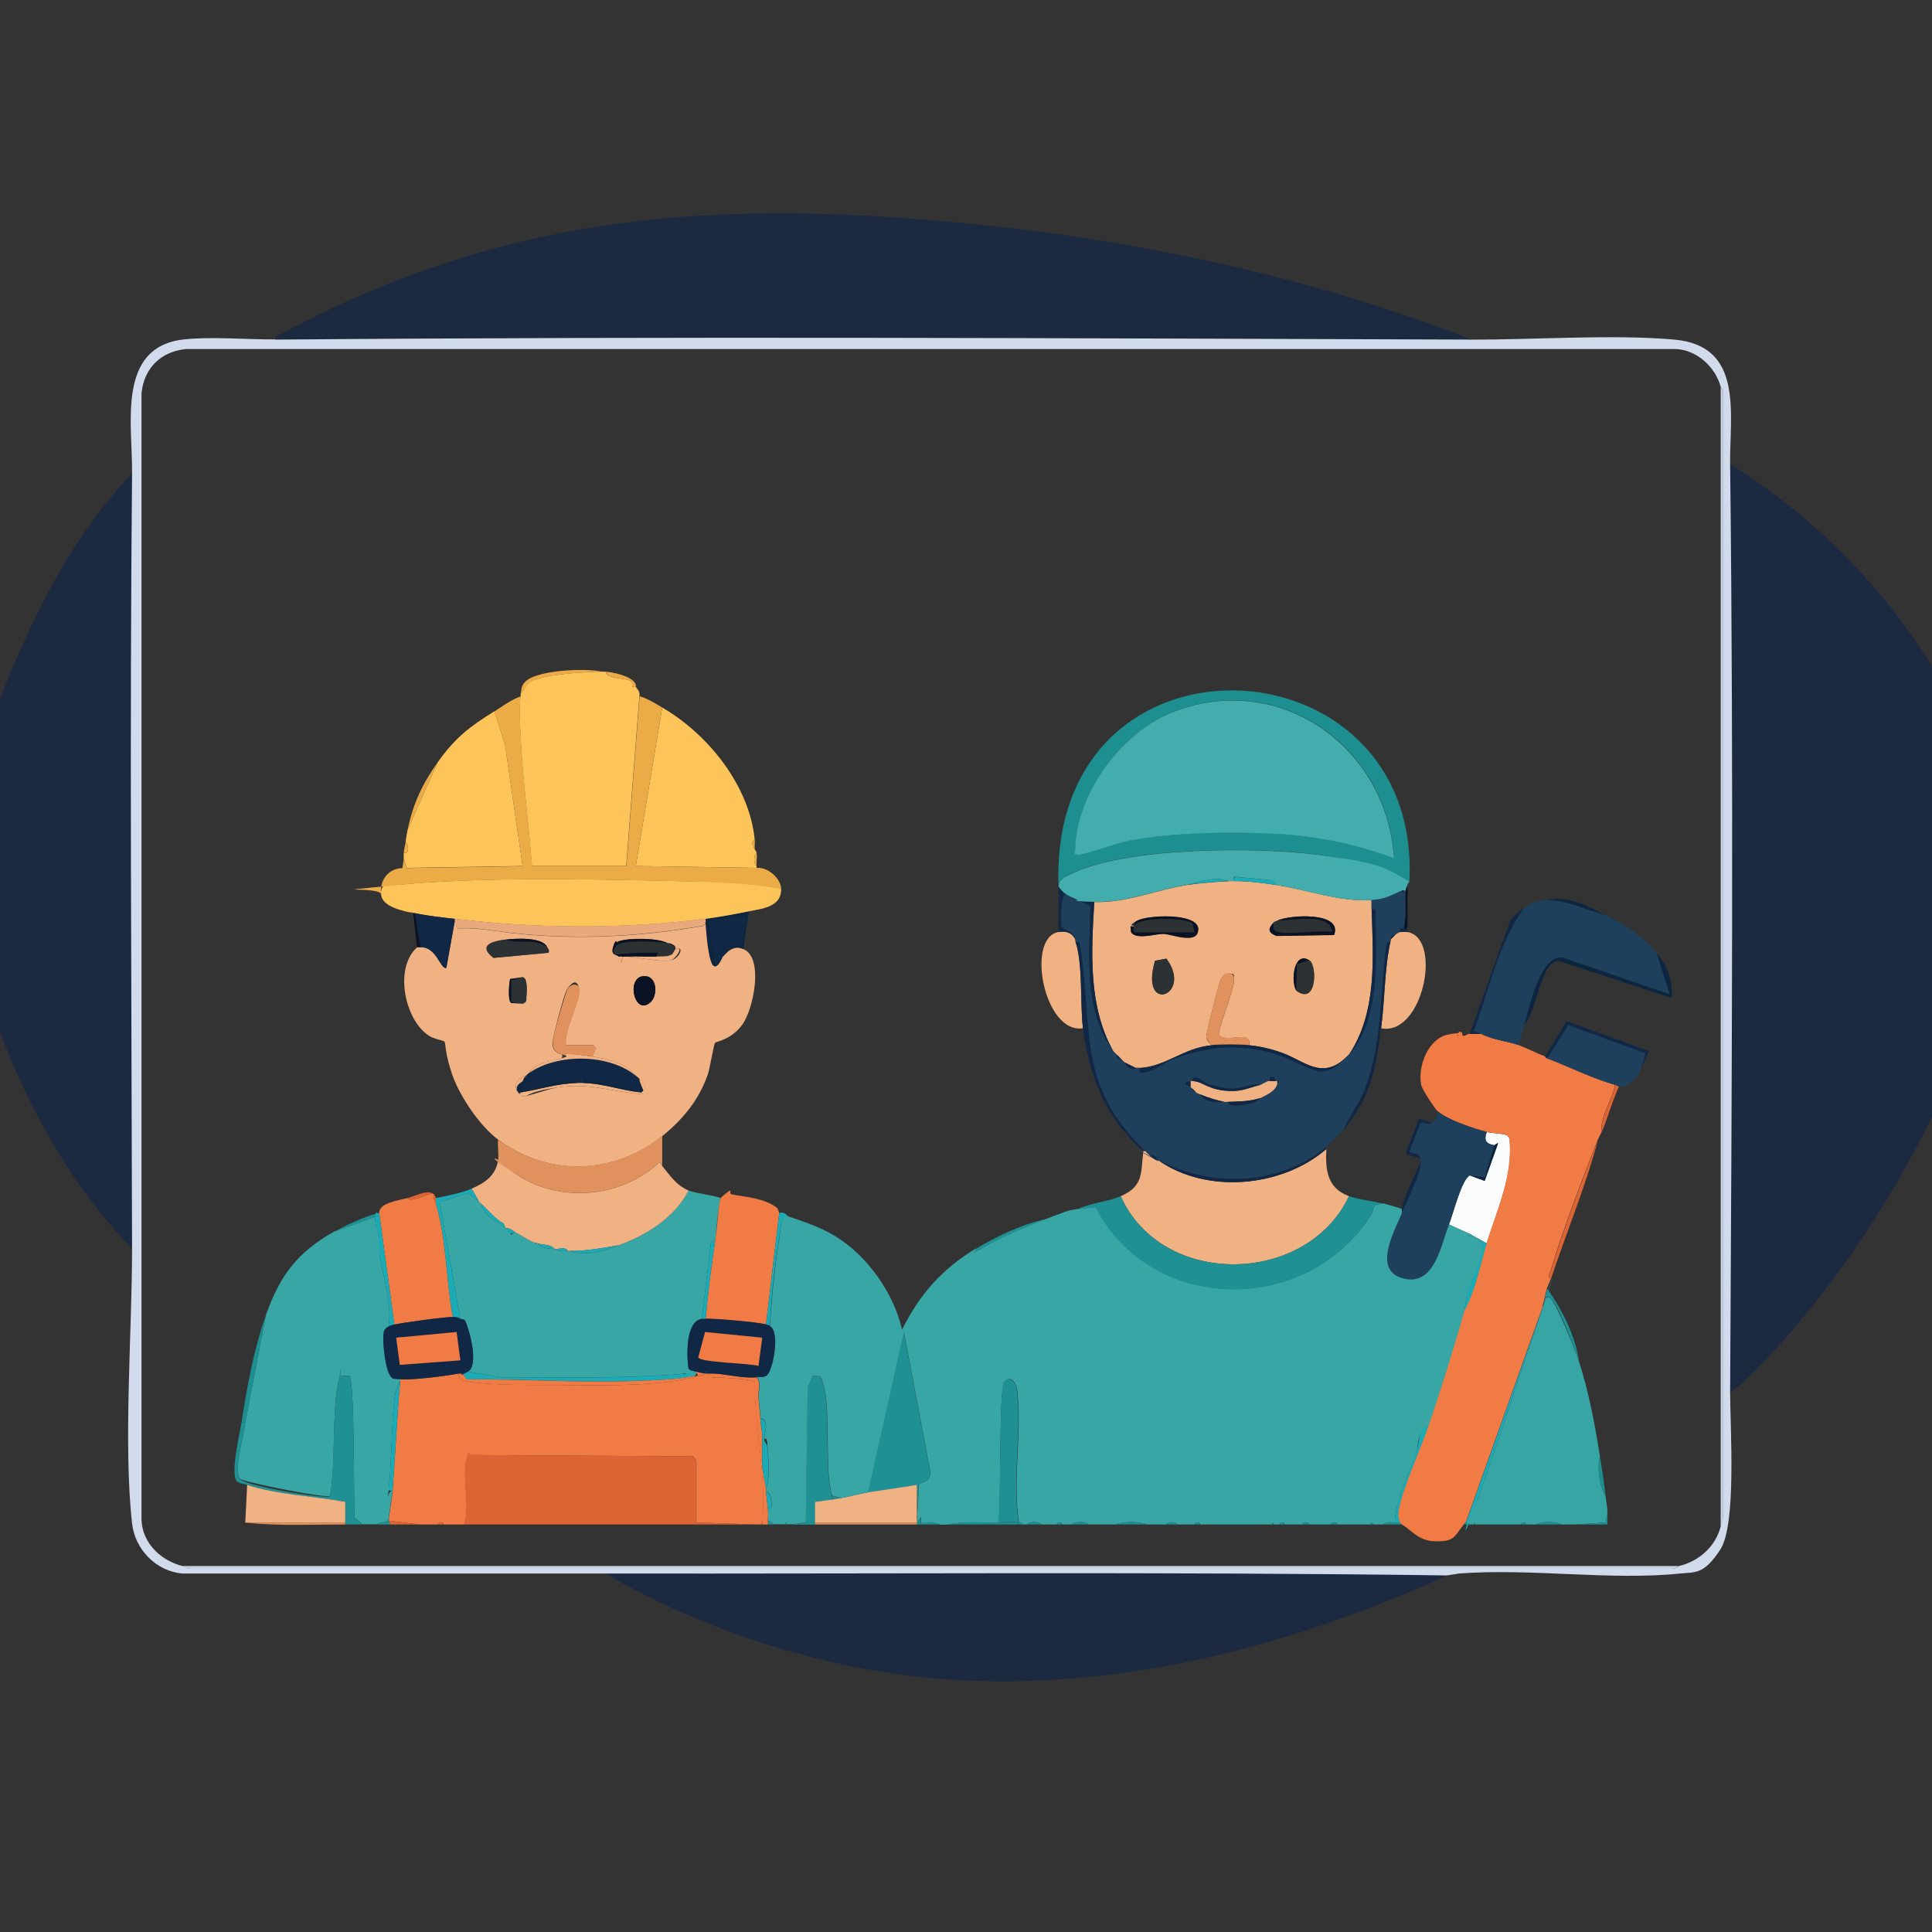 <?xml version="1.0" encoding="UTF-8"?>
<svg id="Layer_1" xmlns="http://www.w3.org/2000/svg" version="1.1" viewBox="0 0 1024 1024">
  <rect x="0" y="0" width="1024" height="1024" fill="#333333" stroke="none"/>
  <!-- Generator: Adobe Illustrator 29.3.1, SVG Export Plug-In . SVG Version: 2.1.0 Build 151)  -->
  <defs>
    <style>
      .st0 {
        fill: #d2dbeb;
      }

      .st1 {
        fill: #dd6435;
      }

      .st2 {
        fill: #ebac47;
      }

      .st3 {
        fill: #f0b183;
      }

      .st4 {
        fill: #0a1224;
      }

      .st5 {
        fill: #1babb7;
      }

      .st6 {
        fill: #c7d2e6;
      }

      .st7 {
        fill: #1f9093;
      }

      .st8 {
        fill: #1e405c;
      }

      .st9 {
        fill: #eaa97c;
      }

      .st10 {
        fill: #38a5a5;
      }

      .st11 {
        fill: #e0915e;
      }

      .st12 {
        fill: #38a6a5;
      }

      .st13 {
        fill: #1d8f91;
      }

      .st14 {
        fill: #fdc559;
      }

      .st15 {
        fill: #1b2a41;
      }

      .st16 {
        fill: #39a6a6;
      }

      .st17 {
        fill: #0d2640;
      }

      .st18 {
        fill: #43acac;
      }

      .st19 {
        fill: #fafbfb;
      }

      .st20 {
        fill: #102846;
      }

      .st21 {
        fill: #f17b45;
      }

      .st22 {
        fill: #2c3134;
      }
    </style>
  </defs>
  <g>
    <path class="st15" d="M767,835c-95.1,43.5-204.2,69-309,49.5-47.1-8.8-95.9-26.3-137-50.5,148.6.2,297.5-1,446,1Z"/>
    <path class="st15" d="M780,180c-211.2-.7-422.8-1.8-634,0-.5-2.4,1.2-2.1,2.6-2.8,121.2-65.2,233.8-72,369.9-58.2,88.5,9,178.8,28.6,261.5,61Z"/>
    <g>
      <path class="st15" d="M1024,353v239c-22.8,46.1-51.4,89.3-86.5,127-6.1,6.5-13.1,14-20.5,19,.9-163.8,1.9-328.2,0-492,43.3,26.9,80.1,63.7,107,107Z"/>
      <path class="st15" d="M70,662c-31.2-32.6-54.2-72.7-70-115v-177c17.1-42.7,37.7-85.5,70-119-1.3,136.9-.3,274.1,0,411Z"/>
    </g>
  </g>
  <path class="st0" d="M146,180c211.2-1.8,422.8-.7,634,0,33.7.1,74.9-2.9,107.5,0,36.9,3.3,29.2,39.3,29.5,66,1.9,163.8.9,328.2,0,492,0,18.5,3.5,70-5.2,83.3s-13.1,11.9-21.3,12.7c-36.6,3.8-79.8-2.9-117.1,0l-6.5,1c-148.5-2-297.4-.8-446-1H96.4c-13.8-1.4-24.9-12.8-26.4-26.6-4.7-41.8,0-101.6,0-145.5-.3-136.9-1.3-274.1,0-411,.3-25.8-8.4-67.1,27.5-71,14.3-1.6,33.5.1,48.5,0h0ZM97,830c.6,0,1.9,1.7,3.4,1.1h786.2c1.5.6,2.8-.9,3.4-1.1,10.5-2.5,19.4-10.4,22-21s1.7-1.9,1.1-3.4V208.4c.6-1.5-.9-2.8-1.1-3.4-2.8-10.4-12.5-19.4-23.5-20H98.5c-13.4,1.4-22.2,10.2-23.5,23.5v597.1c.5,12.4,10.4,21.7,22,24.5h0Z"/>
  <g>
    <path class="st6" d="M890,830c-.6,0-1.9,1.7-3.4,1.1H100.4c-1.5.6-2.8-.9-3.4-1.1h793Z"/>
    <path class="st6" d="M912,809V205c.2.6,1.7,1.9,1.1,3.4v597.2c.6,1.4-.9,2.8-1.1,3.4Z"/>
    <path class="st13" d="M498,808h-11c.1-.4.6-1,1-1,2.7-.3,7.7-.6,10,1Z"/>
    <path class="st7" d="M488,807c-.4,0-.9.6-1,1h-1v-2l2-2v3Z"/>
    <path class="st19" d="M788,600c3.2.8,7.5.6,10.8,1.7l1.3,1.8c2,19.9-6.4,37.3-12.1,55.5l-9-5-11-5c2-5,6.6-23.7,11-26l7.9,2.9,7.1-19.9c-.3-.4-1.7,1-2,1-4.4-.7-5.6-2.7-4-7Z"/>
    <g>
      <path class="st20" d="M759,595c-2.5,1.8-3.4-.2-6,0l-6,15.5c4,1.8,4.4-.2,6,3.5l-6.7-1.8-1.1-1.5,6.9-17.7,6.9,2h0Z"/>
      <path class="st20" d="M743,643v-2c.9-7.5,7.6-18.5,10-26,.8,6.4-7.3,21.5-10,28Z"/>
      <path class="st7" d="M410,808h-3v-2l3,2Z"/>
      <polygon class="st13" points="782 808 781 808 781.5 807 782 808"/>
      <g>
        <path class="st21" d="M762,589c-1.5-1.3-8.3-11.7-8.7-13.8-2.1-10.1,3.8-24.9,14.3-26.9s3.3,1,4.7.7.2-1.9,1.1-2.1c2.4-.4,1.1,1.9,2.1,2.1s2.4-1,3.4-1.1c2,0,4,0,6,0,7.1,3.5,14.8,4,20,6s9.4,4.3,14,6,.6.9,1,1c11.4,4.3,24.5,10.9,36,14-1.2,8.3-8,16.7-7,25-.7,1.6-1.6,3.1-2,4-8.9,22.8-17.9,46-25,69.5-.4,1.3-1.9,3.6,0,4.5-.6,1.7-1.4,3.3-2,5s-1.2,5.6-2,8,0,.7,0,1l-41,115c-.7.3-.7.6-1,1-5.1,6.2-4.6,9.4-15.5,9-8.7-.3-11.9-5.6-17.5-9s-.5-.8-1-1c-1-2.5-1.1-4.3-.6-7,2.4-12.4,11.2-31.1,15.6-44,6.8-20.2,13.2-40.5,19-61,6-10.6,8.4-24.3,12-36,5.7-18.2,14-35.7,12.1-55.5l-1.3-1.8c-3.3-1.1-7.6-.8-10.8-1.7-6.9-1.8-20.8-6.4-26-11h.1Z"/>
        <path class="st8" d="M820,477c10.8.2,20.8,5.4,31,8,10,5,19.9,11.2,27,20l7,22-56.9-19.5c-11.5-1.5-17.5,26.4-20.1,35.5s-2.1,7.3-3,11c-5.2-2-12.9-2.5-20-6s-2.2-1.4-4-1c8.1-21.7,13.1-47.2,27-66,3.4-2.1,8.2-4.1,12-4Z"/>
        <path class="st8" d="M788,600c-1.6,4.3-.4,6.3,4,7l-5,17-8-1c-4.4,2.3-9,21-11,26-4.4,11.2-7.6,31.9-23.3,28.8-18.1-3.7-5.5-25.6-1.7-34.8s10.8-21.6,10-28,0-.8,0-1c-1.6-3.6-1.9-1.7-6-3.5l6-15.5c2.5-.2,3.4,1.8,6,0s2.6-4,3-6c5.2,4.6,19.1,9.2,26,11Z"/>
        <path class="st8" d="M820,561l11.3-17.8,40.7,14.9c.5.6-2.4,9-2.9,9.9-2,3.7-6.6,8.6-11,8s-1-.7-2-1c-11.5-3.1-24.6-9.7-36-14h0Z"/>
        <path class="st17" d="M878,505c5.7,7,8.9,14.7,8,24l-60.2-19.8c-9.6,1.1-11.2,27.3-17.8,33.8,2.5-9.1,8.5-37,20.1-35.5l56.9,19.5-7-22Z"/>
        <path class="st1" d="M822,678c-1.9-.9-.4-3.2,0-4.5,7.2-23.5,16.1-46.7,25-69.5-6.7,25.2-16.8,49.3-25,74Z"/>
        <path class="st20" d="M808,481c-13.9,18.7-18.9,44.3-27,66,1.8-.4,2.6.3,4,1-2,0-4,0-6,0l21.4-60.1c2.1-2.7,5.1-5.3,7.6-6.9Z"/>
        <path class="st20" d="M819,560l11.3-18.8,43.7,15.9-5,11c.5-1,3.4-9.3,2.9-9.9l-40.7-14.9-11.3,17.8c-.4,0-.7-.9-1-1h0Z"/>
        <path class="st1" d="M858,576c-3.5,7.8-5.8,16.1-9,24-1-8.3,5.8-16.7,7-25,1,.3,1.9,1,2,1Z"/>
        <path class="st17" d="M851,485c-10.2-2.6-20.2-7.8-31-8,11.2-2.5,21.4,3.2,31,8Z"/>
        <path class="st13" d="M778,807c.5,0,.8.5,1,1h-3c.3-.4.3-.7,1-1s.8,0,1,0Z"/>
        <path class="st5" d="M757,756c-4.3,12.9-13.2,31.6-15.6,44-.5,2.7-.4,4.5.6,7-.7-.2-2.1,0-3,0,.7-3.8,1.1-7.7,2.1-11.4,2.4-8.9,6.5-17.2,9.4-25.6s.5-12.6,6.5-14Z"/>
        <path class="st5" d="M788,659c-3.6,11.7-6,25.4-12,36,.8-2.8,1-7.1,1.7-9.8,1.1-4.3,8.2-21.9,8-24.3-.3-3.9-4.3-5.8-7.8-5.9l1-1,9,5h0Z"/>
        <path class="st5" d="M818,692c-11.4,33.7-22.5,67.8-34.3,101.2s-4.7,9-5.7,13.8h-1l41-115Z"/>
      </g>
      <path class="st17" d="M792,607c.3,0,1.7-1.4,2-1l-7.1,19.9-7.9-2.9,8,1,5-17Z"/>
      <g>
        <path class="st3" d="M241,488l1.6,4.1c6.9-.4,13.7.4,20.5,1.4,35,5,72.7,3.6,107.5-2.4,1.8-.3,2.5.1,3.5-2,0,2.7,2.7,20.8,3.5,22,2.4,3.9,5.2-3.7,5.5-4,.6-.6,2.8-2.9,3-3,2.8-1.9,4.8-2.4,8-1,10.8,4.6,5.3,31.7-.6,39.9s-14,9-14.5,9.7c-.8,1.2-2.7,13.5-3.9,16.9-4.7,13.5-13.2,23.7-24,32.5-25.6,20.6-60.2,21.8-87,2-9.7-7.2-20.3-22.8-24.3-34.2s-3.6-17.1-4.2-17.8-5.4-1.3-8-3c-13-8-19-36-6.5-47h2c8.3-.2,10.3,11.7,13.5,11l4.5-25h-.1ZM290,502c-2.6-5.5-16.5-4.6-22-4s-15,3.2-6.4,9.7l29-2.7c.9-1.1-.1-2.1-.6-3ZM354,500c-4.9-3-21.3-3-26.3-1s-.6,1.8-.7,2-1.6-.2-1.8.2c-1.9,5.4,1.6,4.6,2.8,5.8s.9,5.8,2,0h2c5.6.3,18.7,3,23.5,2s7.5-7.9,2.5-6v-1c-.4-.9-2.1-1.8-3-2s-.7,0-1,0ZM345,531c3.2-3.1,3.4-11.3-1.3-13.3-12.9-3.5-8.1,22.3,1.3,13.3ZM277,532l1.5-1c.6-1.1.4-2.3.5-3.5.2-2.1.7-9.4-2.1-9.6l-6.6.9c-.5,2.5-1.3,11.3.5,12.6l6.1.4v.2ZM298,559c-.1,0,.3,1.7-.7,2-6.2,1.6-13.2,2.2-17.3,8-.4.3-.7.7-1,1-3.9,1-6.9,4.5-5,8s1.6.7,2,1-.9,2,1.4,2.1,13.7-4.1,18.3-4.8c17.3-2.5,28.8,2.5,45.2,3.7,0-.5-1.1-.9-1-1,.3-.4,1-.9,1-1s1.2-.4.9-2.2-1.8-2.6-2.9-3.8-.7-.7-1-1c-5.5-7.3-15.4-9.7-24-11l2-4.5-1.5-1.5h-14.5c-1.3-7.9,7.8-23.1,7-29.5s-4.3-3.4-6.3-.2-7.8,26.5-7.8,28.3c0,4.1,1.5,5,5,6.4h.2Z"/>
        <path class="st16" d="M382,635c-1.6,5.5-2.1,16.8-3,23-2.4-.6-2.3,1.3-2.5,2.9-1.5,12.7-3,25.4-4.5,38.1-8.6,1.4-8.1,19.1-7.1,26.3.8,1.3,2.8,1.3,4.1,1.7.6,3-2.9,2.6-5,3,.5-3.2-1.3-1.9-3.2-1.7-31.7,2.5-63.5,1.6-95.3,1.7l-17.5-3c5.9-3.3,1-21.8-1.5-27.1-.7-.8-1.8-.6-2.5-.9l-11-62,15.4-4.7,5.6,4.7c.4.3.7.7,1,1,1.4,6.4,8.3,9.3,13,13s1.2,4.3,5,2c2.2,1.3,6.9,4.1,9,5l2,1c.3,0,.7,0,1,0,2.5,3.1,5.7,2.6,9,3s.7,0,1,0c1.3,1.7,4.1,1,6,1s.7,0,1,0c8.8,3,18,0,26-3,14.7-5.4,29.7-14.7,37-29,4,1.6,12.5,2.3,17,4Z"/>
        <path class="st21" d="M243,728c.2,2.3,1.2,3.5,3.5,4,12.3,2.5,39.2,2,53,2.1,21.6.2,51.6.7,70.8-4.8s4.3-1.2,4.7-1.3h2c-.6,3.2,1.6,1.8,3.5,2,3.3.3,19,.9,19.6,2.7,0,24.8,6.2,49.7,4,74.3l-1,1h-2l-32-1v-32.5l-1.7-2.6-117.6-.7c-1.7.5-2.3,1.7-2.7,3.3-2,9.4,2.2,23.6-1,33.5h-11c-.1-1.5-2.9-1.5-3,0h-10l-16-2v-1c.5-4.7,1.7-10.4,2-15,1.4-19.3,2.3-38.7,4-58v-1c6.3.6,24.2-1.7,31-3h0Z"/>
        <path class="st12" d="M199,645c-.5,4.6,1.4,6.8,1.8,10.5s0,7,.5,9.9c1.8,11.9,6.5,25.6,4.7,37.6-.9.5-1.8,1.3-2.3,2.2-1.4,4,.6,23.3,4.4,25.2,1.2.8,2.6.4,4,.5v1c-1.1,2-2.5,5.6-2.8,7.7-1.8,14.3-1.6,32-3,47.1s-1.5,3.7,1.7,3.2c-.3,4.6-1.5,10.3-2,15-1,3.1-4.1,1.1-6,3h-8l-4-3.5c-.7-8.9.2-72.8-2.9-75.1h-4.1c-1.2,1.2-1.7,2.6-1.9,4.1-3.2,18.4-1.1,40.6-4.1,59.4-1.7,1.7-45.8-7.3-47.6-8.9-4.3-3.8,2.4-24.2,2.6-30.1l11-57c7.5-20.9,16.5-32.9,36-44l22-8v.2Z"/>
        <path class="st1" d="M246,808c3.3-9.8-1-24.1,1-33.5s1-2.8,2.7-3.3l117.6.7,1.7,2.6v32.5l32,1h-155Z"/>
        <path class="st3" d="M264,615c4.3,1.6,6.5,5.5,10.5,8,23.1,14.8,55.1,11.7,75-7,.5,0,.9,1.3,1.5,2,4.1,5,7.5,10.3,14,13-7.3,14.3-22.3,23.6-37,29-9,1.5-16.7,3.1-26,3s-.7,0-1,0c-1.8-2.5-4.7-.9-6-1s-.7,0-1,0c-2.2-2.6-6-2-9-3s-.7,0-1,0-1.2-.7-2-1c-2.1-.9-6.8-3.7-9-5s-2.8-2.2-5-2l-1-2.4c-4.8-2.7-8-7-12-10.6s-.6-.7-1-1l-4-7c7-3,12.7-6.9,14-15Z"/>
        <path class="st21" d="M382,635c0-.3,4.7-4.2,5-4s-.3,1.8.7,2c8.4,1.7,17.4,1.9,24.4,7.4l.9,2.5-7,59c-5.6-1.3-25.9-3.1-32-3,1.2-13.7,3-27.4,5-41s1.4-17.5,3-23h0Z"/>
        <path class="st11" d="M351,618c-.5-.7-1-2.1-1.5-2-19.9,18.7-52,21.8-75,7s-6.2-6.4-10.5-8c.5-3.3-.4-7.6,0-11,26.8,19.8,61.4,18.6,87-2v16Z"/>
        <path class="st7" d="M192,808h-9v-12c-16.2-2.9-36.6-3.8-52-9-1.7-.6-4.2-.6-5.5-2-3.5-3.9,1.5-24.8,2.5-31h2c-.2,5.9-6.9,26.3-2.6,30.1,4.3,3.8,45.9,10.7,47.6,8.9,2.9-18.9.9-41,4.1-59.4s.7-3,1.9-4.1h4.1c3.1,2.2,2.2,66.2,2.9,75l4,3.5Z"/>
        <path class="st3" d="M131,787c15.4,5.2,35.8,6,52,9v11h-53l1-20Z"/>
        <path class="st7" d="M420,808l7-1,1-71.5,2.6-6.4,3.4.4c1.5.8,1.4,1.8,1.9,3.1,4.6,12.6,1,42.8,4.4,57.7s.4,1.8.9,2.6l4.8,1.2c-4.6.9-9.4,1.2-13.9,2.1v11.9h-12.1Z"/>
        <path class="st21" d="M401,730c2.6,3.5.7,5.9,1,10.6s.8,7.6,1,11.4,1,6.9,1,8.5v16c0,2.8,1.7,9.4,2,12.5s0,1.3,0,2c.3,3,.8,5.9,1,9s0,4,0,6v2h-3v-1c2.2-24.6-4-49.6-4-74.3-.5-1.9-16.3-2.4-19.6-2.7s-4,1.2-3.5-2c7.4,0,15.8,2.7,24,2h.1Z"/>
        <path class="st17" d="M394,503c-3.2-1.4-5.2-.9-8,1,.6-3.2,6.5-2.6,6.9-3.1s1.8-12.8,2.1-14.9l-19,2,3,23,4-4c-.4.4-3.1,7.9-5.5,4s-3.4-19.4-3.5-22,0-1.3,0-2c7.7-1,15.4-2.4,23-4l-3,20Z"/>
        <path class="st5" d="M418,645c-4.4-1.3-4.4,7.7-4.9,10.6-2.6,15.5-4.3,31.7-5.1,47.4-.4-.2-1.9-1-2-1l7-59c2.7-1.3,4.7,1.9,5,2Z"/>
        <path class="st13" d="M130,754h-2c3-19.2,6.4-38.6,13-57l-11,57Z"/>
        <rect class="st11" x="432" y="807" width="54" height="1"/>
        <path class="st11" d="M183,807v1c-17.6,0-35.8.9-53-1h53Z"/>
        <path class="st7" d="M199,645l-22,8c7.4-4.2,14.8-7.5,23-10,0,.7-1,1.7-1,2Z"/>
        <path class="st4" d="M223,502h-2l-2-18h1l3,18Z"/>
        <path class="st1" d="M222,808h-15c-.2-.6-1-1.5-1-2l16,2Z"/>
        <path class="st7" d="M206,806c0,.5.8,1.4,1,2h-7c1.9-1.9,5,0,6-3v1Z"/>
        <g>
          <path class="st14" d="M321,356c.9,4.2,10.2,3,13.3,5s.4,2.4.8,2.8c.6.6,1.8,0,1.8.2,1.2,1.7,2.4,2.5,2,5l-7,90h-50c-1.7-22.8-4.9-45.7-6-68.5-.3-7.2-.9-14.5,0-21.5s0-.7,0-1c4.3-6.6,3.9-6.9,11.6-8.9s24.4-3.1,31.4-3.1,1.3,0,2,0h.1Z"/>
          <path class="st14" d="M414,471c.4,9.9-10.7,10.7-17,12s-15.3,3-23,4c-43.7,5.5-89.3,5.3-133,0-7-.8-14.1-1.5-21-3s-.7,0-1,0c-4.9-1.1-16.6-3.2-17-10s4.8-4.6,8.5-5c44.8-4.3,100.6-3.1,146-2.1s38.8,1,57.5,4h0Z"/>
          <path class="st14" d="M400,445c-2.6,1.5-.3,3.9,0,5s.8.8,1,2c-1.7,1.3-1.7,5.7,0,7v1l-64-1,14-84c24.2,14.1,46.2,41.3,49,70Z"/>
          <path class="st14" d="M262,377l5.7,17.8,9.3,64.2-61.4,1c-.3,0-1.5-4.6-1.6-5-.1-1,0-2,0-3,3,1.1,2.7-4,1-6,.3-2.2.6-3.9,1-6l16-36c9.2-12.9,16.7-18.7,30-27Z"/>
          <path class="st2" d="M276,369c-.9,6.9-.3,14.3,0,21.5,1.1,22.8,4.3,45.8,6,68.5h50l7-90c4.3,1.3,8.1,3.7,12,6l-14,84,64,1c5.8-.6,12.8,5.4,13,11-18.7-3.1-38.4-3.6-57.5-4-45.4-1-101.2-2.3-146,2.1s-8.8.4-8.5,5c-.9-7.5,3.7-13.8,11.3-14l.7-5c0,.4,1.3,5,1.6,5l61.4-1-9.3-64.2-5.7-17.8c4.6-2.9,8.8-6.2,14-8h0Z"/>
          <path class="st2" d="M319,356c-7,0-24.7,1.3-31.4,3.1s-7.2,2.3-11.6,8.9c.5-2.7,0-4.2,2.4-6.7,6.1-6.2,32-7.3,40.6-5.3Z"/>
          <path class="st2" d="M232,404l-16,36c2.9-13.9,7.8-24.5,16-36Z"/>
          <path class="st2" d="M321,356c3.4.2,16.6,2.7,16,8,0-.1-1.2.4-1.8-.2s.4-2.1-.8-2.8c-3.2-1.9-12.4-.8-13.3-5h-.1Z"/>
          <path class="st2" d="M215,446c1.7,2,2,7.1-1,6,0-1.2.8-4.2,1-6Z"/>
          <path class="st2" d="M401,459c-1.7-1.3-1.7-5.7,0-7,.4,2.1-.2,4.8,0,7Z"/>
          <path class="st2" d="M400,450c-.3-1.1-2.6-3.5,0-5,.2,1.6-.1,3.4,0,5Z"/>
        </g>
        <path class="st1" d="M235,808h-3c.1-1.5,2.9-1.5,3,0Z"/>
        <polygon class="st1" points="404 808 403 808 404 807 404 808"/>
        <path class="st7" d="M417,808h-1l.5-1,.5,1Z"/>
        <path class="st7" d="M460,791l19-85,14.1,74.6c-.4,5.5-5.7,4.9-6.1,6.1l-.9,15.4v-15c-8.6,1.5-17.4,2.6-26,4h-.1Z"/>
        <path class="st3" d="M460,791c8.6-1.4,17.4-2.5,26-4v20h-54v-10.9c4.6-.8,9.4-1.2,14-2.1s9.7-2.3,14-3Z"/>
        <path class="st20" d="M372,699h2c6.1,0,26.4,1.7,32,3s1.6.8,2,1c5.8,3.3,1.4,24.8-2,26.5s-3.3.4-5,.5c-8.2.7-16.6-2.1-24-2s-1.3,0-2,0c-2.1,0-4-.4-6-1s-3.3-.4-4.1-1.7c-1-7.2-1.5-24.9,7.1-26.3ZM404,709l-30.3-3-3.6,13.4c1.1,2.9,27.4,3,31.9,4.6l2-15Z"/>
        <path class="st5" d="M403,752c5.1.5,1.9,8.3,2,10.5s1.6,2.9,1.7,4.2c.5,6.7,1.4,16.3-.7,22.4-.3-3.1-2-9.7-2-12.5v-16c0-1.6-.8-5.9-1-8.5h0Z"/>
        <path class="st5" d="M406,791c2.6-1.4,4.6,10.7,1,9-.2-3.1-.7-6-1-9Z"/>
        <path class="st20" d="M338,571l1,1v1l-.5,5c-9-2.1-17.4-4.7-26.7-5.3s-3.2-2.1-2.8,1.3h-3c-5.7-5.1-26.1,5.6-29,3.6s-.9-3.3,0-4.6c.7-.9,0-1.2,2-3s.6-.7,1-1c15.3-11,43.8-10.7,58,2Z"/>
        <path class="st9" d="M374,487v2c-.9,2.1-1.6,1.7-3.5,2-34.8,6-72.5,7.4-107.5,2.4-6.8-1-13.6-1.8-20.5-1.4l-1.6-4.1v-1c43.7,5.3,89.3,5.5,133,0h.1Z"/>
        <path class="st20" d="M241,487v1l-4.5,25c-3.1.7-5.2-11.2-13.5-11l-3-18c6.9,1.5,14,2.2,21,3Z"/>
        <path class="st11" d="M298,559c-3.6-1.5-5-2.3-5-6.4s6.9-26.8,7.8-28.3c1.9-3.2,5.8-3.4,6.3.2.7,6.4-8.4,21.6-7,29.5h14.5l1.5,1.5-2,4.5c-4.6-.7-11.5-1.9-16-1h0Z"/>
        <path class="st20" d="M383,507l-4,4-3-23,19-2c-.3,2.1-1.6,14.4-2.1,14.9s-6.3,0-6.9,3.1c-.2.1-2.4,2.4-3,3Z"/>
        <path class="st22" d="M268,498c6.9,2.6,15.6-.9,22,4,.4.9,1.5,1.9.6,3l-29,2.7c-8.7-6.6-.7-9,6.4-9.7Z"/>
        <path class="st22" d="M354,500h1l3,2v1l-1.7,2.8c-2.7,1.3-5.5,1.1-8.3,1.2.6-3-1.5-1.9-3.5-2-6.3-.2-12.4.2-18.5,1-.2-.2.7-4.7,1-5,3-2.9,22.4-2,27-1Z"/>
        <path class="st3" d="M306,574h3c11.3.3,20.1,4,31,5,0,0,.9.5,1,1-16.4-1.2-28-6.2-45.2-3.7s-15.6,5-18.3,4.8-1.2-1.9-1.4-2.1c10.4-1.7,19.2-4.7,30-5h-.1Z"/>
        <path class="st22" d="M277,532l-6-1v-11.4l6-1.6c2.7.2,2.3,7.5,2.1,9.6s.1,2.4-.5,3.5l-1.5,1h-.1Z"/>
        <path class="st3" d="M314,560c8.6,1.3,18.5,3.7,24,11-14.2-12.7-42.7-13-58-2,4.1-5.8,11.1-6.5,17.3-8s.6-1.9.7-2c4.5-.9,11.4.3,16,1Z"/>
        <path class="st3" d="M332,507c5.7-.3,10.7.2,16,0s5.7.1,8.3-1.2l1.7-2.8c5-1.9,0,5.4-2.5,6-4.8,1-17.9-1.7-23.5-2Z"/>
        <path class="st4" d="M354,500c-4.6-1-24-1.9-27,1s-1.2,4.8-1,5c6.2-.8,12.3-1.2,18.5-1s4-1,3.5,2c-5.3.2-10.3-.3-16,0s-1.3,0-2,0h-2c-1.2-1.2-4.7-.4-2.8-5.8s1.7,0,1.8-.2-.3-1.6.7-2c5-2,21.4-2,26.3,1Z"/>
        <path class="st17" d="M309,574c-.4-3.4,1.1-1.4,2.8-1.3,9.3.6,17.7,3.2,26.7,5.3l.5-5,2,5s-.7.6-1,1c-10.9-1-19.7-4.7-31-5Z"/>
        <path class="st4" d="M290,502c-6.4-4.9-15.1-1.4-22-4,5.5-.6,19.4-1.5,22,4Z"/>
        <path class="st4" d="M345,531h0c-9.4,9-14.2-16.8-1.3-13.3,4.7,2,4.5,10.2,1.3,13.3Z"/>
        <path class="st17" d="M306,574c-10.8.3-19.6,3.3-30,5-.4-.3-1.7-.4-2-1-.8-3.2,2.1-3.8,3-5-.9,1.3-1.7,3.4,0,4.6,3,2,23.4-8.6,29-3.6Z"/>
        <path class="st4" d="M277,518l-6,1.6v11.4l6,1-6.1-.4c-1.8-1.3-1-10.1-.5-12.6l6.6-.9h0Z"/>
        <path class="st3" d="M279,570c-2,1.8-1.3,2.1-2,3s-3.8,1.8-3,5c-1.9-3.5,1.1-7,5-8Z"/>
        <path class="st3" d="M330,507c-1.1,5.8-1.8.2-2,0h2Z"/>
        <path class="st3" d="M341,578l-2-5v-1c1,1.2,2.5,1.5,2.9,3.8s-.9,2.1-.9,2.2Z"/>
        <path class="st4" d="M358,502l-3-2c.9.2,2.6,1.1,3,2Z"/>
        <path class="st5" d="M248,727l17.5,3c31.9,0,63.7.8,95.3-1.7s3.7-1.5,3.2,1.7c-8.4,1.4-20.7,1.7-29.5,2-29.1,1-58.1-1.3-87.1-.9l-2.4-3.1c.3,0,2.9-.9,3-1Z"/>
        <path class="st21" d="M375,728c-.4,0-3.8,1-4.7,1.3-19.2,5.5-49.1,5-70.8,4.8-13.7,0-40.7.4-53-2.1-2.3-.5-3.3-1.7-3.5-4,.6,0,1.4,0,2,0l2.4,3.1c29-.3,58,1.9,87.1.9,8.7-.3,21.1-.6,29.5-2s5.6,0,5-3c2,.6,3.9,1.1,6,1Z"/>
        <path class="st5" d="M379,658c-2,13.6-3.8,27.3-5,41h-2c1.5-12.7,3-25.4,4.5-38.1.2-1.7.1-3.5,2.5-2.9Z"/>
        <path class="st5" d="M328,660c-8,3-17.2,6-26,3,9.3,0,17-1.5,26-3Z"/>
        <path class="st5" d="M255,638c4,3.5,7.2,7.9,12,10.6l1,2.4c2.2-.2,3.4,1,5,2-3.8,2.3-4.7-1.8-5-2-4.7-3.7-11.6-6.6-13-13Z"/>
        <path class="st5" d="M294,662c-3.3-.4-6.5,0-9-3,3,1,6.8.4,9,3Z"/>
        <path class="st5" d="M301,663c-1.9,0-4.7.7-6-1,1.3,0,4.2-1.5,6,1Z"/>
        <path class="st5" d="M284,659l-2-1c.8.3,1.7.9,2,1Z"/>
        <path class="st5" d="M208,790c-3.2.5-1.9-1.3-1.7-3.2,1.4-15.1,1.1-32.7,3-47.1.3-2.1,1.7-5.8,2.8-7.7-1.7,19.3-2.6,38.7-4,58h-.1Z"/>
        <path class="st21" d="M404,709l-2,15c-4.5-1.6-30.8-1.7-31.9-4.6l3.6-13.4,30.3,3Z"/>
        <path class="st22" d="M345,531h0Z"/>
        <g>
          <path class="st21" d="M216,635c2.5,3.1,12.3-3.8,14-2-.7,2.2.5,3.5,1,5,5.6,17.6,5.5,41.5,9,60-4.8,0-25.9,2.9-31,4l-8-59c-.3-5.5,10.5-6.8,15-8Z"/>
          <path class="st5" d="M250,630l4,7-5.6-4.7-15.4,4.7,11,62c-1.5-.6-2.3-1-4-1-3.5-18.5-3.4-42.4-9-60-.1-.9.2-2.2,0-3,5.7-1.1,13.8-2.7,19-5Z"/>
          <path class="st5" d="M209,702c-1.1.3-1.9.4-3,1,1.8-12-2.9-25.7-4.7-37.6s-.2-7.2-.5-9.9-2.3-5.9-1.8-10.5,1-1.3,1-2h1l8,59Z"/>
          <path class="st1" d="M231,635c.2.8-.1,2.1,0,3-.5-1.6-1.7-2.8-1-5-1.7-1.8-11.5,5.1-14,2,4.7-1.2,13.5-6.2,15,0Z"/>
          <path class="st20" d="M244,699c.7.3,1.9.2,2.5.9,2.4,5.3,7.4,23.8,1.5,27.1s-2.7.9-3,1c-.6,0-1.4,0-2,0-6.8,1.3-24.7,3.6-31,3s-2.7.3-4-.5c-3.8-2-5.8-21.2-4.4-25.2.5-.9,1.4-1.8,2.3-2.2s1.9-.7,3-1c5.1-1.1,26.2-4,31-4s2.5.4,4,1h0ZM242,706l-32,3,1.9,14.4,32.1-2.4-2-15Z"/>
          <polygon class="st21" points="242 706 244 721 211.9 723.4 210 709 242 706"/>
        </g>
      </g>
      <g>
        <path class="st3" d="M715,634c-22.5,47.6-99.3,48.7-121,0,12.2-5.3,10.6-12.2,12-24h1c.7.7,1,1.2,2,2s2.4,2.2,4,3,.7,0,1,0c25.7,18,65.5,14.3,89-6-.6,11.1.4,20.7,12,25Z"/>
        <path class="st3" d="M746,494c18.7,3.2,8.2,55.4-14,51,2-14.4,1.8-32.3,5-46s0-.7,0-1l3-3c.6-.3,1.5-.9,2-1,1-.1,3-.2,4,0Z"/>
        <path class="st3" d="M561,494c4-.7,7.2.3,9,4s0,.7,0,1c4.1,11.8,2.4,32.9,4,46-20.7,3.2-30.4-48-13-51Z"/>
        <path class="st20" d="M565,474c-3,1.1-2.6,15.8-2.1,17.4s7.7,2.9,7.1,6.6c-1.8-3.7-5-4.7-9-4-.2-8,.3-16,0-24,1.3,1.6,2.2,2.8,4,4Z"/>
        <path class="st4" d="M746,491c-1.6,3.4-1.8,1-2,1,1.7-6.6.4-13.4,1-20s1-2.8,1-3v22Z"/>
        <path class="st20" d="M746,494c-1-.2-3-.1-4,0-.4-3,.5-1.6,2-2s.4,2.4,2-1v3Z"/>
        <g>
          <path class="st12" d="M743,641v2c-3.7,9.2-16.4,31.1,1.7,34.8,15.7,3.2,18.9-17.5,23.3-28.8l11,5-1,1c3.4,0,7.4,2,7.8,5.9s-6.9,20-8,24.3-1,7-1.7,9.8c-5.8,20.5-12.2,40.8-19,61-6,1.4-5.1,9.8-6.5,14-2.9,8.4-7.1,16.7-9.4,25.6s-1.3,7.6-2.1,11.4c-1.7-.2-4.8-.6-6,1h-5l-1.5-1-.5,1h-17c-.4-1.5-3.7-1.5-4,0h-11c-.4-1.5-3.7-1.5-4,0h-9c0-1.5-2.9-1.5-3,0h-3l-.5-1-.5,1h-38c0-1.5-2.9-1.5-3,0h-9c-1.1-1.6-5-1.6-6,0h-10c-4.7-1.7-12.4-1.7-17,0h-14c-1.9-1.7-7.1-1.7-9,0h-5c0-1.5-2.9-1.5-3,0h-8c-1.6-1.7-6.4-1.7-8,0h-2c-.3-.9-1.2-.9-2-1-3.6-22.3,1.8-48.8-1-70.5-.5-3.8-3.5-7.7-6.7-4.2s-1.6,65.4-3.2,74.8c-8.8,0-18.4-.8-27,1h-4c-2.3-1.6-7.3-1.3-10-1v-3l-2,2v-4l.9-15.4c.4-1.1,5.7-.6,6.1-6.1l-14.1-74.6-19,85c-4.3.7-9.4,2.1-14,3l-4.8-1.2c-.5-.7-.7-1.7-.9-2.6-3.3-14.9.2-45.1-4.4-57.7-.5-1.3-.4-2.3-1.9-3.1l-3.4-.4-2.6,6.4-1,71.5-7,1h-3l-.5-1-.5,1h-6l-3-2c0-2,.1-4,0-6,3.6,1.7,1.6-10.4-1-9v-2c2.1-6.1,1.2-15.6.7-22.4s-1.5-2.6-1.7-4.2,3.1-10-2-10.5c-.2-3.9-.8-7.6-1-11.4s1.7-7.1-1-10.6c1.7,0,3.2.4,5-.5,3.4-1.7,7.8-23.2,2-26.5.9-15.7,2.6-31.8,5.1-47.4.5-2.9.4-12,4.9-10.6,7.7,2.6,16.5,5.5,24.3,10.2,17.2,10.4,31.3,30.2,35.7,49.8,9.2-18.7,21.2-32.2,39-43,.7,2.1,2.9,0,3.9-.6,10.5-6,22.8-11.2,34.1-15.4s10.1-4.1,16-5,9.4-1.1,9.8-.8c29.5,56.4,111.2,57.3,145.4,4.5,2.8-4.3-.2-5.6,6.8-6.7,3.3.9,6.7,1.8,10,3v.2Z"/>
          <path class="st10" d="M818,691c1.1-1.2.6-4.3,3.5-3s13.8,28.5,15.5,34c5.3,16.5,8.3,32.9,11,50-1.6,5.6-.2,16.1,3,21,.3,3,1,5.9,1,9l-1,5-16,1h-7c-3.7-1.7-10.5-1.7-14,0h-5c0-1.5-2.9-1.5-3,0h-24l-.5-1-.5,1h-2c-.2-.5-.5-.9-1-1,1-4.8,4.2-9.6,5.7-13.8,11.8-33.4,22.9-67.5,34.3-101.2s0-.7,0-1Z"/>
          <path class="st7" d="M594,634c21.7,48.7,98.5,47.6,121,0,4.2,1.6,12.9,2.6,18,4-7,1.1-4,2.4-6.8,6.7-34.2,52.8-115.8,51.9-145.4-4.5-.4-.2-8.5.6-9.8.8,6.9-3.5,16.1-4,23-7h0Z"/>
          <path class="st13" d="M529,807c3.6,0,7.5-.3,11,0s1.7,0,2,1h-40c8.6-1.8,18.2-1,27-1Z"/>
          <path class="st7" d="M555,646c-11.3,4.2-23.6,9.4-34.1,15.4s-3.3,2.7-3.9.6c11.1-6.7,25.2-13.4,38-16Z"/>
          <path class="st13" d="M851,793c-3.2-4.9-4.6-15.4-3-21,1.1,7,2.3,14,3,21Z"/>
          <path class="st7" d="M837,722c-1.7-5.5-11.6-32.1-15.5-34s-2.4,1.8-3.5,3c.8-2.4,1.3-6,2-8,8.1,11.2,15.1,25.4,17,39Z"/>
          <path class="st13" d="M852,802v6h-17l16-1,1-5Z"/>
          <path class="st13" d="M608,808h-17c4.6-1.7,12.3-1.7,17,0Z"/>
          <path class="st13" d="M828,808h-14c3.5-1.7,10.3-1.7,14,0Z"/>
          <path class="st13" d="M739,807c.9,0,2.3-.2,3,0s.7.8,1,1h-10c1.2-1.6,4.3-1.2,6-1Z"/>
          <path class="st13" d="M577,808h-9c1.9-1.7,7.1-1.7,9,0Z"/>
          <path class="st13" d="M552,808h-8c1.6-1.7,6.4-1.7,8,0Z"/>
          <path class="st13" d="M624,808h-6c1-1.6,4.9-1.6,6,0Z"/>
          <path class="st13" d="M709,808h-4c.3-1.5,3.6-1.5,4,0Z"/>
          <path class="st13" d="M694,808h-4c.3-1.5,3.6-1.5,4,0Z"/>
          <path class="st13" d="M563,808h-3c0-1.5,2.9-1.5,3,0Z"/>
          <path class="st13" d="M636,808h-3c0-1.5,2.9-1.5,3,0Z"/>
          <path class="st13" d="M681,808h-3c0-1.5,2.9-1.5,3,0Z"/>
          <path class="st13" d="M809,808h-3c0-1.5,2.9-1.5,3,0Z"/>
          <polygon class="st13" points="728 808 726 808 726.5 807 728 808"/>
          <polygon class="st13" points="675 808 674 808 674.5 807 675 808"/>
          <path class="st7" d="M529,807c1.7-9.4.4-71.7,3.2-74.8s6.3.4,6.7,4.2c2.8,21.7-2.6,48.2,1,70.5-3.5-.3-7.4,0-11,0h0Z"/>
        </g>
        <path class="st3" d="M651,467h3c7.8,0,14.4.9,22,2,16.8,2.5,33.9,9.2,51,8v5c.8,26,3,54.3-12,77l-1,1c-13.3,12.8-22.1,2.5-34.5-2-5.6-2-11.6-3.5-17.5-4,1.8-8.6-12.7-.7-15.9-5.6-.8-2.4,7.7-23.2,7.9-28s.3-4.1-2.5-4.4c-2.4,0-3.2.9-4.3,2.8s-8.2,29.3-7.8,31.3,2,2.7,2.6,4c-15,1.5-24.1,11.3-38,12s-1.3,0-2,0l-6-3c-.5-.4-1.4-1.4-2-2l-2-2c-.7-.8-1.7-1.6-2-2-13.3-23.8-11.6-52.6-10-79,17.1.5,32.6-6.4,49-9,5.8-.9,16.1-1.8,22-2h0ZM601,491c0,.1-1.6-.2-1.8.1l.3,2.9c2.7,4.3,12.7.9,17,.9s18.6,3.3,18.6-2.5c0-8.7-26.9-7.6-32.5-4.4s-1.2,2.4-1.6,2.9h0ZM677,488c-.6.3-1.4.4-2,1-3,3.1-3,5.3,1.6,7l30.5-.5c4.7-12.4-23.7-10.7-30.1-7.6h0ZM612.2,509.2c-8.4,28.9,20.5,18.4,6-1.1l-6,1.1ZM687,525c11,8.3,11.2-13.3,7-16-8.2-5.2-10,10.9-7,16Z"/>
        <path class="st20" d="M737,498l.2-1.8c.9-.5,1.9-.8,2.8-1.2l-3,3Z"/>
        <g>
          <path class="st8" d="M744,472h1c-.6,6.6.7,13.4-1,20-1.5.4-2.4-1-2,2-.5,0-1.4.7-2,1-.9.4-1.9.7-2.8,1.2l-.2,1.8v1c-2.7-.8-2.7,6.1-2.9,7.6-2.7,23.6-2.1,48.7-11,71-3,7.5-8.1,14-11.2,21.3-.9,1.1-3.7,3.7-5,5l-3,3c-.4.3-.6.7-1,1-25.4,20.6-60.4,21.6-89,7s-.7,0-1,0c.6-2.6-2-2.5-4-3-1-.8-1.3-1.3-2-2-35.7-34.1-27.8-62.4-34.1-106.4-.2-1.6-.2-5.3-2.9-4.6,0-.3,0-.7,0-1,.6-3.7-6.9-6.1-7.1-6.6-.5-1.6-.9-16.3,2.1-17.4,1.7,1.1,4.1,1.9,6,3s6.4,2.5,6.9,3.6c-.4,25.6-3.7,54.6,12.1,76.4s1.3,1.2,2,2-.3,1.7,0,2,1.8-.2,2,0c.6.6,1.5,1.6,2,2s.2,3.1,4.7,3.7c.6.2,1.2-.7,1.3-.7h2c-.8,3.3,4,2.1,5.3,1.8,3.6-1,8-4.7,10.5-5.7,18.1-6.9,33-9,52.2-4.6,10.4,2.4,17.6,8.1,27.6,10.5,6.7-.3,10.1-4,14.4-8s.7-.7,1-1c16.2-17.6,14.7-50.1,14-73.6,0-1.9,1-4-2-3.4v-5c7.9-.6,9.4-2.2,16-5l.5,1,.5-1h.1ZM632,573h-1c-6.3,1-.2,2.7,0,3,.3.4.6.7,1,1,.5.5-1.1.3,2,2s1.5.8,2,1c3.5,5.1,8.7,3.9,13,4s1.3,0,2,0c-.6,3.9,12.6.8,13.9.3,2.2-.7,2.7-2.1,3.1-2.3,3.7-1.8,8.6-4,9-8s1-.3,1-.5l-1-.5h-1l-.5-2c-2.4-.2-2.8-.4-2.5,2h-1c-1.1.3-1.6.9-2,1s-1.1.8-2,1c-5-.6-10.3,2.2-15.5,2.1s-8.6-1.4-11.8-2.3-8.9-6.8-8.8-1.7h0Z"/>
          <path class="st20" d="M737,499c-3.2,13.7-3,31.6-5,46-3,22.1-5.2,36.3-20,54,3.1-7.4,8.2-13.8,11.2-21.3,8.9-22.3,8.2-47.5,11-71,.2-1.5.2-8.4,2.9-7.6h-.1Z"/>
          <path class="st20" d="M570,499c2.7-.7,2.6,3,2.9,4.6,6.3,44-1.6,72.3,34.1,106.4h-1c-19.7-16.7-28.8-39.6-32-65-1.6-13.1,0-34.2-4-46Z"/>
          <path class="st20" d="M703,608v1c-23.5,20.3-63.3,24-89,6,28.6,14.6,63.6,13.6,89-7Z"/>
          <path class="st20" d="M704,607l3-3c-1.1,1.1-1.6,1.8-3,3Z"/>
          <path class="st3" d="M668,575c.9-.2,1.5-.9,2-1l2-1h1c.8,0,2.2,0,3,0s.7,0,1,0v1c-.4,4-5.3,6.2-9,8-5.9,1.8-10.9,1.8-17,2s-1.3,0-2,0c-4.5-.9-8.7-2.2-13-4s-1.5-.7-2-1l-2-2c-.4-.3-.7-.6-1-1v-3h1c5.4,0,10.4,4.3,16.5,5,9,1,11.8-1,19.5-3Z"/>
          <path class="st20" d="M580,478c-1.6,26.4-3.3,55.2,10,79-15.9-21.8-12.6-50.8-12.1-76.4-.5-1.2-4.8-2.4-6.9-3.6,3.1.2,5.9.9,9,1Z"/>
          <path class="st20" d="M727,482c3-.6,1.9,1.5,2,3.4.7,23.4,2.2,55.9-14,73.6,15-22.7,12.8-51,12-77Z"/>
          <path class="st20" d="M642,554c5.2-.5,14.7-.5,20,0s11.9,1.9,17.5,4c12.4,4.5,21.2,14.8,34.5,2-4.3,4.1-7.7,7.8-14.4,8-10-2.4-17.2-8.1-27.6-10.5-19.2-4.4-34.1-2.3-52.2,4.6-2.6,1-6.9,4.7-10.5,5.7s-6.1,1.5-5.3-1.8c13.9-.7,23-10.5,38-12Z"/>
          <path class="st20" d="M668,575c-7.6,2-10.4,4-19.5,3s-11.2-4.8-16.5-5c0-5.1,6.8,1.2,8.8,1.7,3.2.9,8.6,2.3,11.8,2.3,5.2,0,10.5-2.7,15.5-2.1h0Z"/>
          <path class="st20" d="M668,582c-.5.2-1,1.6-3.1,2.3s-14.5,3.5-13.9-.3c6.1-.2,11.1-.2,17-2Z"/>
          <path class="st20" d="M649,584c-4.3,0-9.5,1.1-13-4,4.3,1.8,8.5,3.1,13,4Z"/>
          <path class="st20" d="M602,566c0,0-.7.9-1.3.7-4.4-.6-4.2-3.4-4.7-3.7l6,3Z"/>
          <path class="st20" d="M673,573c-.3-2.4,0-2.2,2.5-2l.5,2c-.8,0-2.2,0-3,0Z"/>
          <path class="st20" d="M631,573v3c-.2-.3-6.3-2,0-3Z"/>
          <path class="st20" d="M609,612c2,.5,4.6.4,4,3-1.6-.8-2.7-1.9-4-3Z"/>
          <path class="st20" d="M594,561c-.2-.2-1.8.3-2,0s.2-1.7,0-2l2,2Z"/>
          <path class="st20" d="M634,579c-3.1-1.7-1.5-1.5-2-2l2,2Z"/>
          <path class="st20" d="M672,573l-2,1c.4,0,.9-.7,2-1Z"/>
          <path class="st20" d="M677,574v-1l1,.5c0,.2-1,.4-1,.5Z"/>
        </g>
        <g>
          <path class="st13" d="M747,467c-14.4-7.8-31.5-11.7-47.6-13.9-32.5-4.4-103.1-4.5-132.4,10.3-2.1,1.1-5.7,2.7-6,5.5-4.2-141.9,192.5-132,186-2h0ZM739,455c-3.7-58.6-59.5-99.5-116.5-78-27.5,10.4-51.7,42.9-52.5,72.5,0,2.1-1,3.3,1.5,3.5s21.9-6.5,27.5-7.6c23-4.3,54.1-4.8,77.6-3.5,21.3,1.1,42.6,5.5,62.5,13h0Z"/>
          <path class="st18" d="M747,467c0,.6-1,1.5-1,2s-.8,1.3-1,3h-1c-.3,0-.7-.1-1,0-6.6,2.8-8.1,4.4-16,5-17.1,1.2-34.2-5.5-51-8,.7-2.8-6-2.8-7.5-3-3.6-.4-7.4-.7-11-1s-4-.9-3.4,2h-3c-6.8-2.7-15.3.3-22,2-16.4,2.6-31.9,9.5-49,9s-5.9-.8-9-1c-1.9-1.1-4.3-1.9-6-3s-2.7-2.4-4-4v-1c.2-2.8,3.8-4.5,6-5.5,29.3-14.8,99.9-14.7,132.4-10.3s33.3,6.1,47.6,13.9h0Z"/>
          <path class="st4" d="M743,472c.3-.1.7,0,1,0l-.5,1-.5-1Z"/>
          <path class="st18" d="M739,455c-19.8-7.5-41.2-11.9-62.5-13-23.5-1.3-54.6-.8-77.6,3.5-5.6,1-24.7,7.8-27.5,7.6s-1.6-1.5-1.5-3.5c.8-29.7,25-62.1,52.5-72.5,57-21.5,112.8,19.5,116.5,78h0Z"/>
          <path class="st5" d="M654,467c-.6-2.9,1.5-2.1,3.4-2,3.6.3,7.5.6,11,1s8.2.2,7.5,3c-7.6-1.1-14.2-2.1-22-2h0Z"/>
          <path class="st5" d="M651,467c-5.9.2-16.2,1.1-22,2,6.7-1.7,15.2-4.7,22-2Z"/>
        </g>
        <path class="st11" d="M642,554c-.6-1.2-2.4-2.8-2.6-4-.4-2,6.5-29,7.8-31.3s1.9-2.9,4.3-2.8c2.8.3,2.6,2.2,2.5,4.4-.2,4.8-8.7,25.6-7.9,28,3.3,4.9,17.8-2.9,15.9,5.6-5.3-.5-14.8-.5-20,0h0Z"/>
        <path class="st22" d="M677,488c7.7-.1,28.4-4.6,29,6-7.9-1.3-21.4,1.7-28.5,0s-2.6-2.5-2.5-5c.6-.6,1.4-.7,2-1Z"/>
        <path class="st22" d="M612.2,509.2l6-1.1c14.4,19.5-14.5,30-6,1.1Z"/>
        <path class="st22" d="M687,525l.4-14.1,6.6-1.9c4.2,2.7,4,24.3-7,16Z"/>
        <path class="st4" d="M675,489c0,2.5-.6,4.3,2.5,5,7.1,1.7,20.6-1.3,28.5,0-.6-10.5-21.3-6.1-29-6,6.4-3.2,34.8-4.9,30.1,7.6l-30.5.5c-4.6-1.7-4.6-3.9-1.6-7h0Z"/>
        <path class="st4" d="M601,491c.4-.5,0-2,1.6-2.9,5.5-3.2,32.4-4.3,32.5,4.4s-14.5,2.5-18.6,2.5-14.3,3.3-17-.9l-.3-2.9c.2-.4,1.7,0,1.8-.1-.2.8,0,2,0,3h32l-1-4.5c-4.5-3.6-29.9-3.3-31,1.5h0Z"/>
        <path class="st4" d="M694,509l-6.6,1.9-.4,14.1c-3-5.1-1.2-21.2,7-16Z"/>
        <path class="st22" d="M601,491c1.1-4.8,26.5-5.1,31-1.5l1,4.5h-32c0-.9-.2-2.2,0-3Z"/>
      </g>
    </g>
  </g>
</svg>